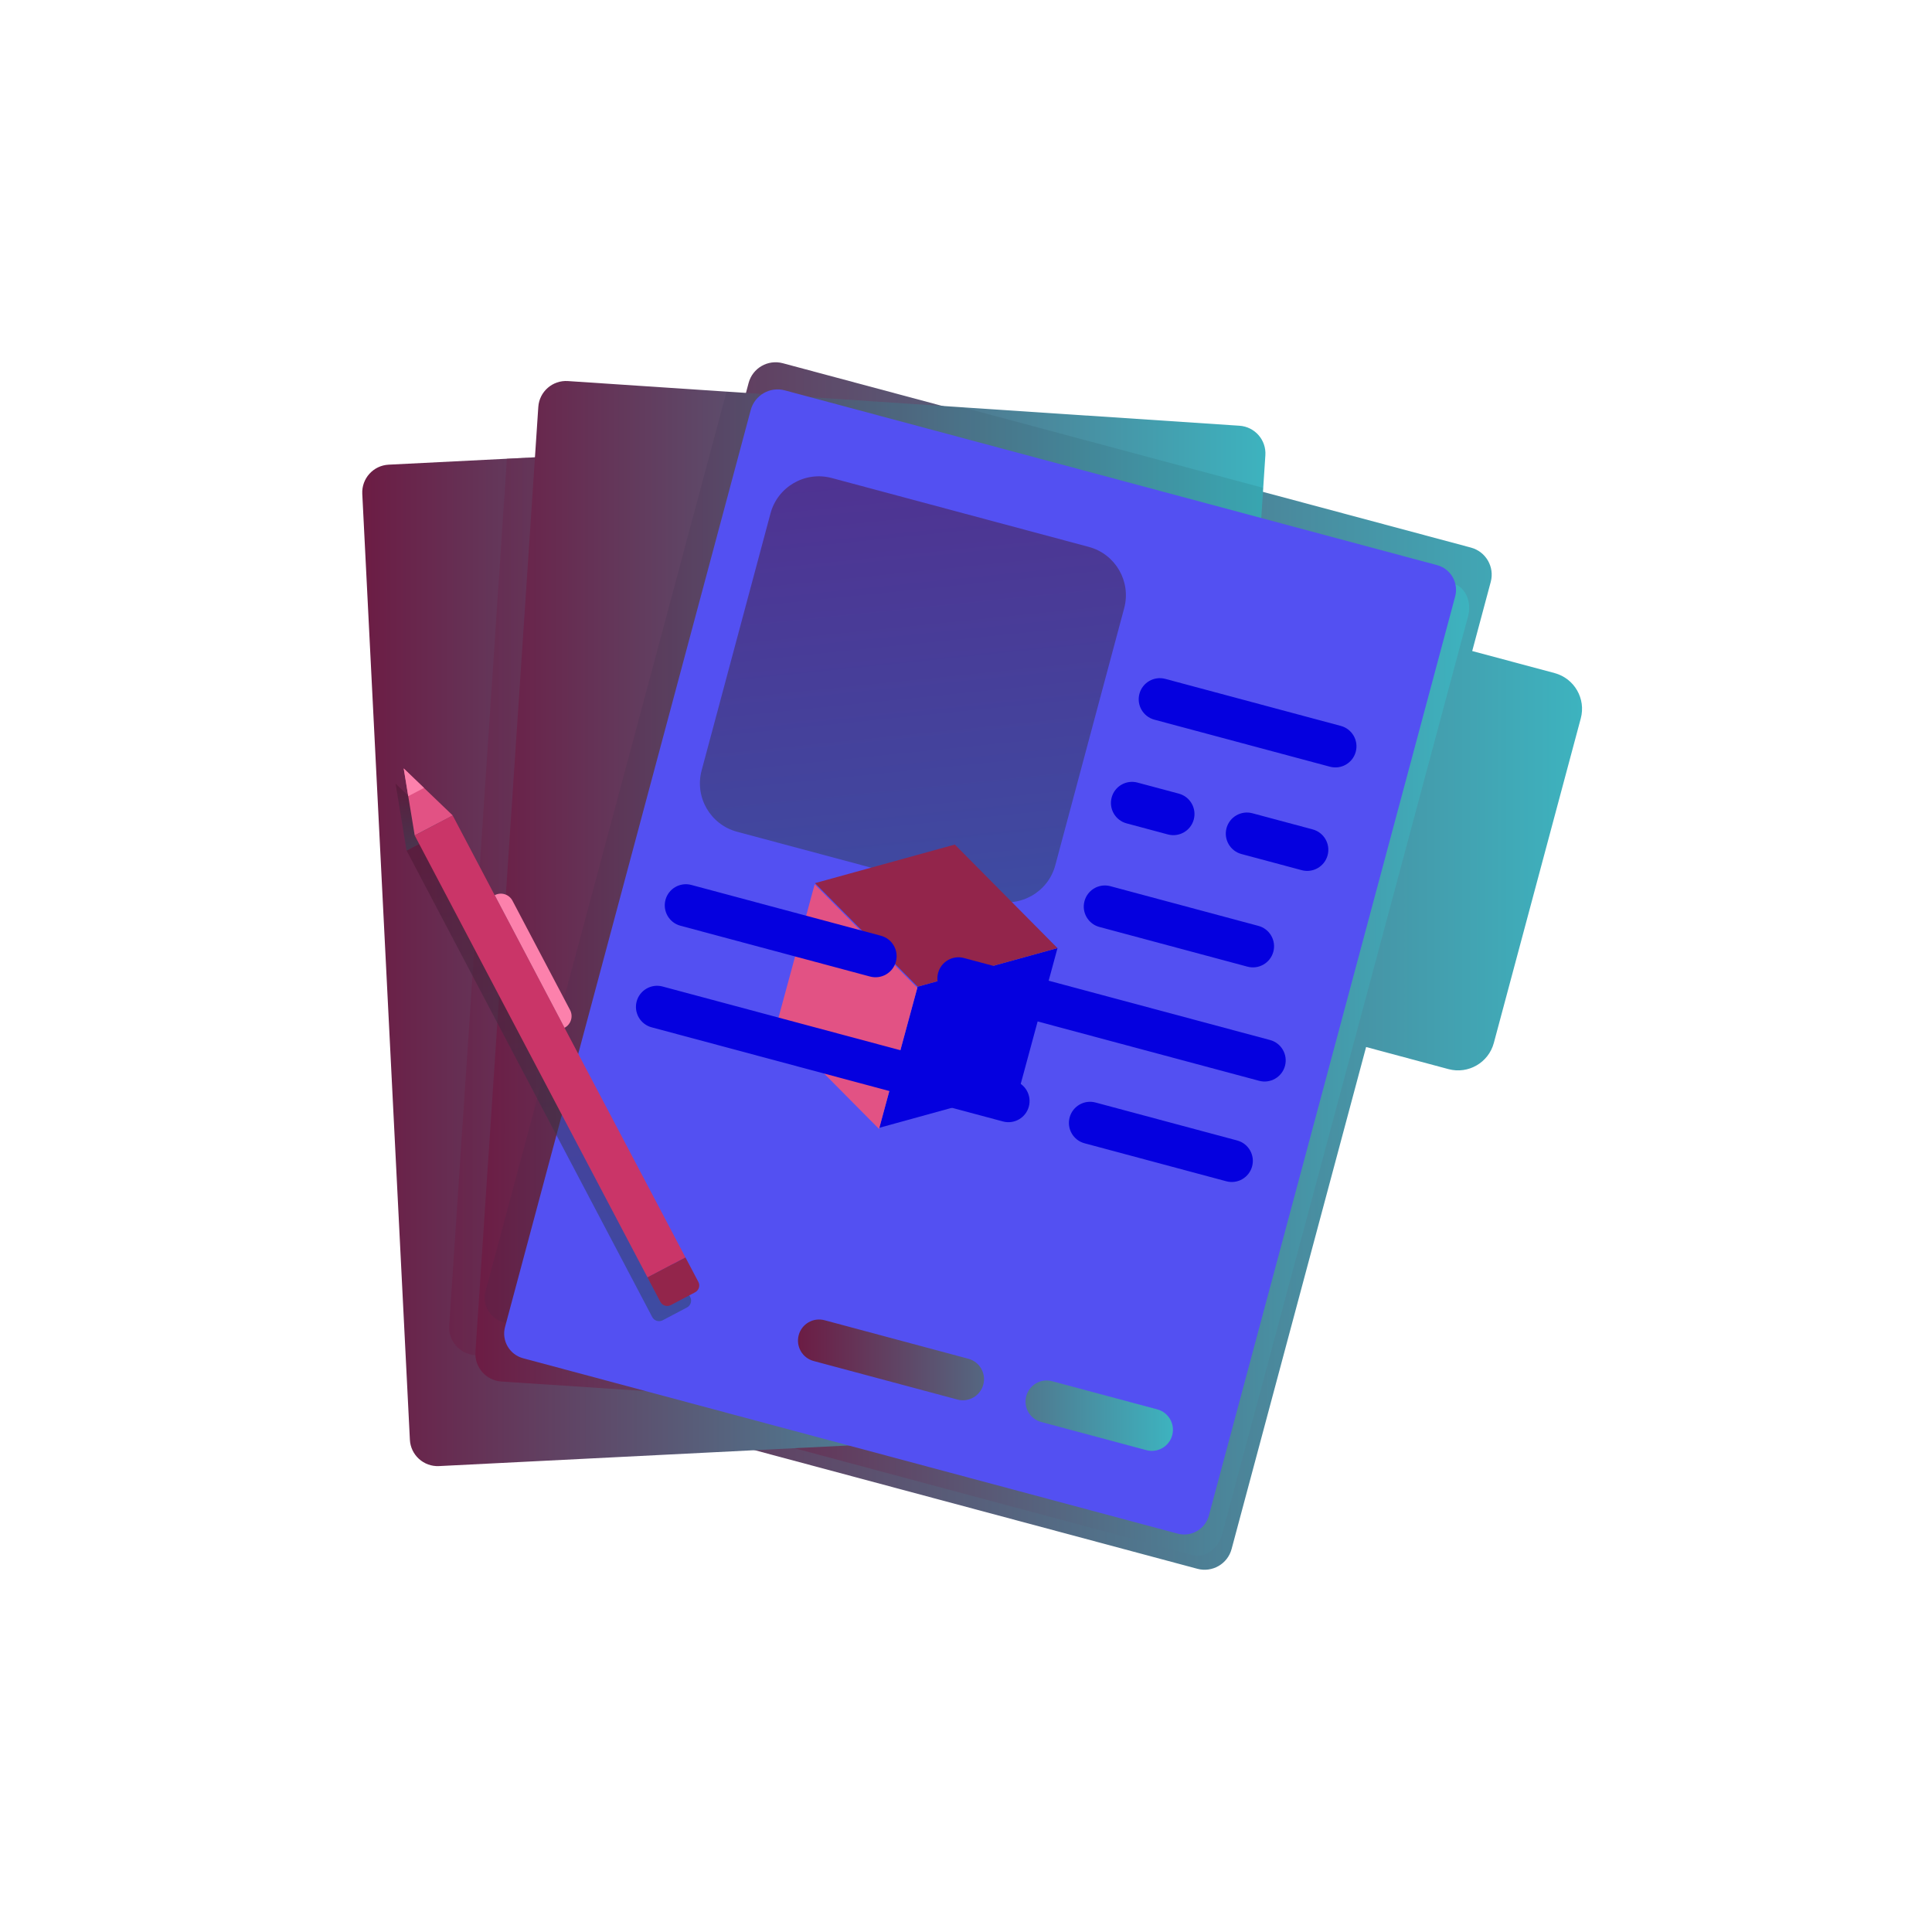 <svg width="64" height="64" viewBox="0 0 64 64" fill="none" xmlns="http://www.w3.org/2000/svg">
<path d="M51.499 22.297L48.769 21.566L49.383 19.275C49.515 18.781 49.222 18.273 48.728 18.14L25.931 12.032C25.438 11.9 24.931 12.192 24.799 12.685L16.213 44.727C16.081 45.221 16.374 45.727 16.867 45.86L39.664 51.968C40.158 52.101 40.666 51.807 40.798 51.314L45.254 34.684L47.983 35.416C48.637 35.591 49.309 35.203 49.485 34.549L52.365 23.799C52.541 23.145 52.153 22.473 51.499 22.297Z" fill="url(#paint0_linear_1587_5457)"/>
<path d="M48.631 20.417L40.485 50.819C40.353 51.312 39.913 51.622 39.501 51.512L24.624 47.519L21.965 41.783L29.093 15.182C29.225 14.689 29.665 14.379 30.077 14.489L48.126 19.326C48.537 19.436 48.763 19.925 48.631 20.417Z" fill="url(#paint1_linear_1587_5457)"/>
<path d="M36.813 47.445L14.543 48.566C14.036 48.591 13.603 48.2 13.578 47.693L12.001 16.359C11.976 15.851 12.366 15.419 12.874 15.393L16.791 15.196L35.144 14.273C35.651 14.247 36.083 14.638 36.109 15.146L37.679 46.352L37.686 46.48C37.711 46.987 37.32 47.419 36.813 47.445Z" fill="url(#paint2_linear_1587_5457)"/>
<path opacity="0.5" d="M37.679 46.352L25.569 45.546L15.738 44.892C15.231 44.858 14.847 44.42 14.881 43.913L16.791 15.196L35.144 14.273C35.651 14.247 36.084 14.638 36.109 15.146L37.679 46.352Z" fill="url(#paint3_linear_1587_5457)"/>
<path d="M41.917 15.082L41.846 16.161L39.835 46.387C39.801 46.894 39.363 47.278 38.856 47.244L26.439 46.418L16.607 45.764C16.1 45.73 15.716 45.292 15.75 44.785L17.832 13.48C17.866 12.973 18.305 12.589 18.812 12.623L24.069 12.973L31.89 13.493L41.06 14.103C41.567 14.137 41.951 14.575 41.917 15.082Z" fill="url(#paint4_linear_1587_5457)"/>
<path opacity="0.5" d="M41.845 16.161L39.835 46.387C39.801 46.894 39.362 47.278 38.855 47.244L26.438 46.418L16.684 43.804C16.233 43.683 15.965 43.219 16.086 42.768L24.069 12.973L31.89 13.493L41.845 16.161Z" fill="url(#paint5_linear_1587_5457)" fill-opacity="0.16"/>
<path d="M39.009 50.803L17.329 44.994C16.877 44.873 16.609 44.409 16.73 43.958L24.869 13.582C25.001 13.091 25.506 12.799 25.997 12.931L47.606 18.721C48.057 18.842 48.325 19.306 48.204 19.758L40.046 50.205C39.925 50.656 39.461 50.924 39.009 50.803Z" fill="#5350F2"/>
<path d="M32.929 29.833L24.414 27.552C23.53 27.315 23.006 26.406 23.242 25.523L25.524 17.007C25.761 16.123 26.669 15.599 27.553 15.835L36.069 18.117C36.952 18.354 37.477 19.262 37.24 20.146L34.958 28.662C34.722 29.546 33.813 30.07 32.929 29.833Z" fill="url(#paint6_linear_1587_5457)" fill-opacity="0.5"/>
<path d="M22.864 42.966L22.438 42.156L18.432 34.549C18.645 34.437 18.727 34.174 18.614 33.961L16.707 30.339C16.595 30.126 16.331 30.044 16.118 30.156L14.727 27.514L13.469 28.177L21.18 42.819L21.606 43.629C21.672 43.754 21.827 43.801 21.952 43.736L22.757 43.312C22.882 43.246 22.93 43.091 22.864 42.966Z" fill="url(#paint7_linear_1587_5457)" fill-opacity="0.5"/>
<path d="M13.777 26.603L13.104 25.958L13.255 26.878L13.468 28.177L14.727 27.514L13.777 26.603Z" fill="url(#paint8_linear_1587_5457)" fill-opacity="0.5"/>
<path d="M14.996 27.013L22.707 41.654L21.45 42.317L13.738 27.676L14.996 27.013Z" fill="#CA3568"/>
<path d="M21.876 43.126L21.449 42.316L22.707 41.654L23.134 42.464C23.2 42.588 23.151 42.743 23.027 42.809L22.221 43.233C22.096 43.299 21.942 43.251 21.876 43.126Z" fill="#93254B"/>
<path d="M14.997 27.012L13.738 27.674L13.524 26.375L13.373 25.455L14.046 26.101L14.997 27.012Z" fill="#E25284"/>
<path d="M14.046 26.101L13.524 26.375L13.373 25.455L14.046 26.101ZM18.701 34.047L16.388 29.654C16.601 29.542 16.864 29.623 16.976 29.836L18.884 33.458C18.996 33.671 18.914 33.935 18.701 34.047Z" fill="#FC81AC"/>
<path d="M26.952 45.085L31.717 46.362C32.09 46.462 32.473 46.24 32.573 45.867C32.673 45.494 32.452 45.111 32.079 45.011L27.314 43.734C26.941 43.634 26.558 43.855 26.458 44.228C26.358 44.602 26.579 44.985 26.952 45.085Z" fill="url(#paint9_linear_1587_5457)"/>
<path d="M34.49 47.105L37.975 48.038C38.348 48.138 38.731 47.917 38.831 47.544C38.931 47.171 38.71 46.787 38.337 46.687L34.852 45.754C34.479 45.654 34.096 45.875 33.996 46.248C33.896 46.621 34.117 47.005 34.49 47.105Z" fill="url(#paint10_linear_1587_5457)"/>
<g filter="url(#filter0_d_1587_5457)">
<path d="M35.031 21.407L33.765 26.082L29.13 27.359L30.398 22.685L35.031 21.407Z" fill="#0500DF"/>
<path d="M30.387 22.723L29.119 27.398L25.719 23.968L26.987 19.293L30.387 22.723Z" fill="#E25284"/>
<path d="M35.03 21.407L30.397 22.685L26.997 19.255L31.63 17.977L35.03 21.407Z" fill="#93254B"/>
</g>
<path d="M38.24 23.84L44.055 25.398C44.428 25.498 44.811 25.277 44.911 24.904C45.011 24.53 44.79 24.147 44.417 24.047L38.602 22.489C38.229 22.389 37.845 22.61 37.745 22.983C37.645 23.357 37.867 23.74 38.24 23.84Z" fill="#0500DF"/>
<path d="M41.125 28.291L43.122 28.826C43.495 28.926 43.879 28.704 43.979 28.331C44.079 27.958 43.857 27.575 43.484 27.475L41.487 26.94C41.114 26.84 40.73 27.061 40.63 27.434C40.53 27.807 40.752 28.191 41.125 28.291Z" fill="#0500DF"/>
<path d="M37.319 27.275L38.688 27.642C39.062 27.741 39.445 27.52 39.545 27.147C39.645 26.774 39.423 26.39 39.05 26.29L37.681 25.924C37.308 25.824 36.925 26.045 36.825 26.418C36.725 26.791 36.946 27.175 37.319 27.275Z" fill="#0500DF"/>
<path d="M36.42 30.707L41.324 32.022C41.697 32.122 42.081 31.9 42.181 31.527C42.281 31.154 42.059 30.77 41.686 30.671L36.782 29.356C36.408 29.256 36.025 29.478 35.925 29.851C35.825 30.224 36.047 30.608 36.42 30.707Z" fill="#0500DF"/>
<path d="M31.57 33.086L41.71 35.803C42.083 35.903 42.467 35.681 42.567 35.308C42.666 34.935 42.445 34.551 42.072 34.452L31.932 31.735C31.559 31.635 31.176 31.856 31.076 32.229C30.976 32.602 31.197 32.986 31.57 33.086Z" fill="#0500DF"/>
<path d="M22.54 30.666L28.821 32.349C29.195 32.449 29.578 32.228 29.678 31.855C29.778 31.482 29.556 31.098 29.183 30.998L22.902 29.315C22.529 29.215 22.145 29.436 22.045 29.809C21.945 30.182 22.167 30.566 22.54 30.666Z" fill="#0500DF"/>
<path d="M21.585 34.031L33.225 37.15C33.598 37.25 33.982 37.028 34.082 36.655C34.182 36.282 33.96 35.898 33.587 35.798L21.947 32.679C21.574 32.58 21.19 32.801 21.09 33.174C20.991 33.547 21.212 33.931 21.585 34.031Z" fill="#0500DF"/>
<path d="M35.928 37.873L40.622 39.131C40.995 39.231 41.378 39.01 41.478 38.637C41.578 38.264 41.357 37.88 40.984 37.78L36.29 36.522C35.916 36.422 35.533 36.644 35.433 37.017C35.333 37.39 35.554 37.774 35.928 37.873Z" fill="#0500DF"/>
<defs>
<filter id="filter0_d_1587_5457" x="11.09" y="12.9" width="38.57" height="39.574" filterUnits="userSpaceOnUse" color-interpolation-filters="sRGB">
<feFlood flood-opacity="0" result="BackgroundImageFix"/>
<feColorMatrix in="SourceAlpha" type="matrix" values="0 0 0 0 0 0 0 0 0 0 0 0 0 0 0 0 0 0 127 0" result="hardAlpha"/>
<feOffset dy="10"/>
<feGaussianBlur stdDeviation="7"/>
<feComposite in2="hardAlpha" operator="out"/>
<feColorMatrix type="matrix" values="0 0 0 0 1 0 0 0 0 0.492 0 0 0 0 0.746 0 0 0 0.16 0"/>
<feBlend mode="normal" in2="BackgroundImageFix" result="effect1_dropShadow_1587_5457"/>
<feBlend mode="normal" in="SourceGraphic" in2="effect1_dropShadow_1587_5457" result="shape"/>
</filter>
<linearGradient id="paint0_linear_1587_5457" x1="16.182" y1="32" x2="52.407" y2="32" gradientUnits="userSpaceOnUse">
<stop stop-color="#6C1C44"/>
<stop offset="1" stop-color="#3DB3BF"/>
</linearGradient>
<linearGradient id="paint1_linear_1587_5457" x1="21.965" y1="33.001" x2="48.669" y2="33.001" gradientUnits="userSpaceOnUse">
<stop stop-color="#6C1C44"/>
<stop offset="1" stop-color="#3DB3BF"/>
</linearGradient>
<linearGradient id="paint2_linear_1587_5457" x1="12" y1="31.419" x2="37.687" y2="31.419" gradientUnits="userSpaceOnUse">
<stop stop-color="#6C1C44"/>
<stop offset="1" stop-color="#3DB3BF"/>
</linearGradient>
<linearGradient id="paint3_linear_1587_5457" x1="14.879" y1="30.312" x2="37.679" y2="30.312" gradientUnits="userSpaceOnUse">
<stop stop-color="#6C1C44"/>
<stop offset="1" stop-color="#3DB3BF"/>
</linearGradient>
<linearGradient id="paint4_linear_1587_5457" x1="15.748" y1="29.934" x2="41.919" y2="29.934" gradientUnits="userSpaceOnUse">
<stop stop-color="#6C1C44"/>
<stop offset="1" stop-color="#3DB3BF"/>
</linearGradient>
<linearGradient id="paint5_linear_1587_5457" x1="16.057" y1="30.2" x2="41.845" y2="30.2" gradientUnits="userSpaceOnUse">
<stop stop-color="#0F263E"/>
<stop offset="1" stop-color="#06090D"/>
</linearGradient>
<linearGradient id="paint6_linear_1587_5457" x1="36.541" y1="34.436" x2="34.526" y2="14.625" gradientUnits="userSpaceOnUse">
<stop stop-color="#1E575D"/>
<stop offset="1" stop-color="#4D1430"/>
</linearGradient>
<linearGradient id="paint7_linear_1587_5457" x1="22.389" y1="49" x2="18.468" y2="26.638" gradientUnits="userSpaceOnUse">
<stop stop-color="#1E575D"/>
<stop offset="1" stop-color="#4D1430"/>
</linearGradient>
<linearGradient id="paint8_linear_1587_5457" x1="14.64" y1="28.892" x2="14.211" y2="25.804" gradientUnits="userSpaceOnUse">
<stop stop-color="#1E575D"/>
<stop offset="1" stop-color="#4D1430"/>
</linearGradient>
<linearGradient id="paint9_linear_1587_5457" x1="26.434" y1="45.886" x2="38.855" y2="45.886" gradientUnits="userSpaceOnUse">
<stop stop-color="#6C1C44"/>
<stop offset="1" stop-color="#3DB3BF"/>
</linearGradient>
<linearGradient id="paint10_linear_1587_5457" x1="26.434" y1="45.886" x2="38.855" y2="45.886" gradientUnits="userSpaceOnUse">
<stop stop-color="#6C1C44"/>
<stop offset="1" stop-color="#3DB3BF"/>
</linearGradient>
</defs>
</svg>
